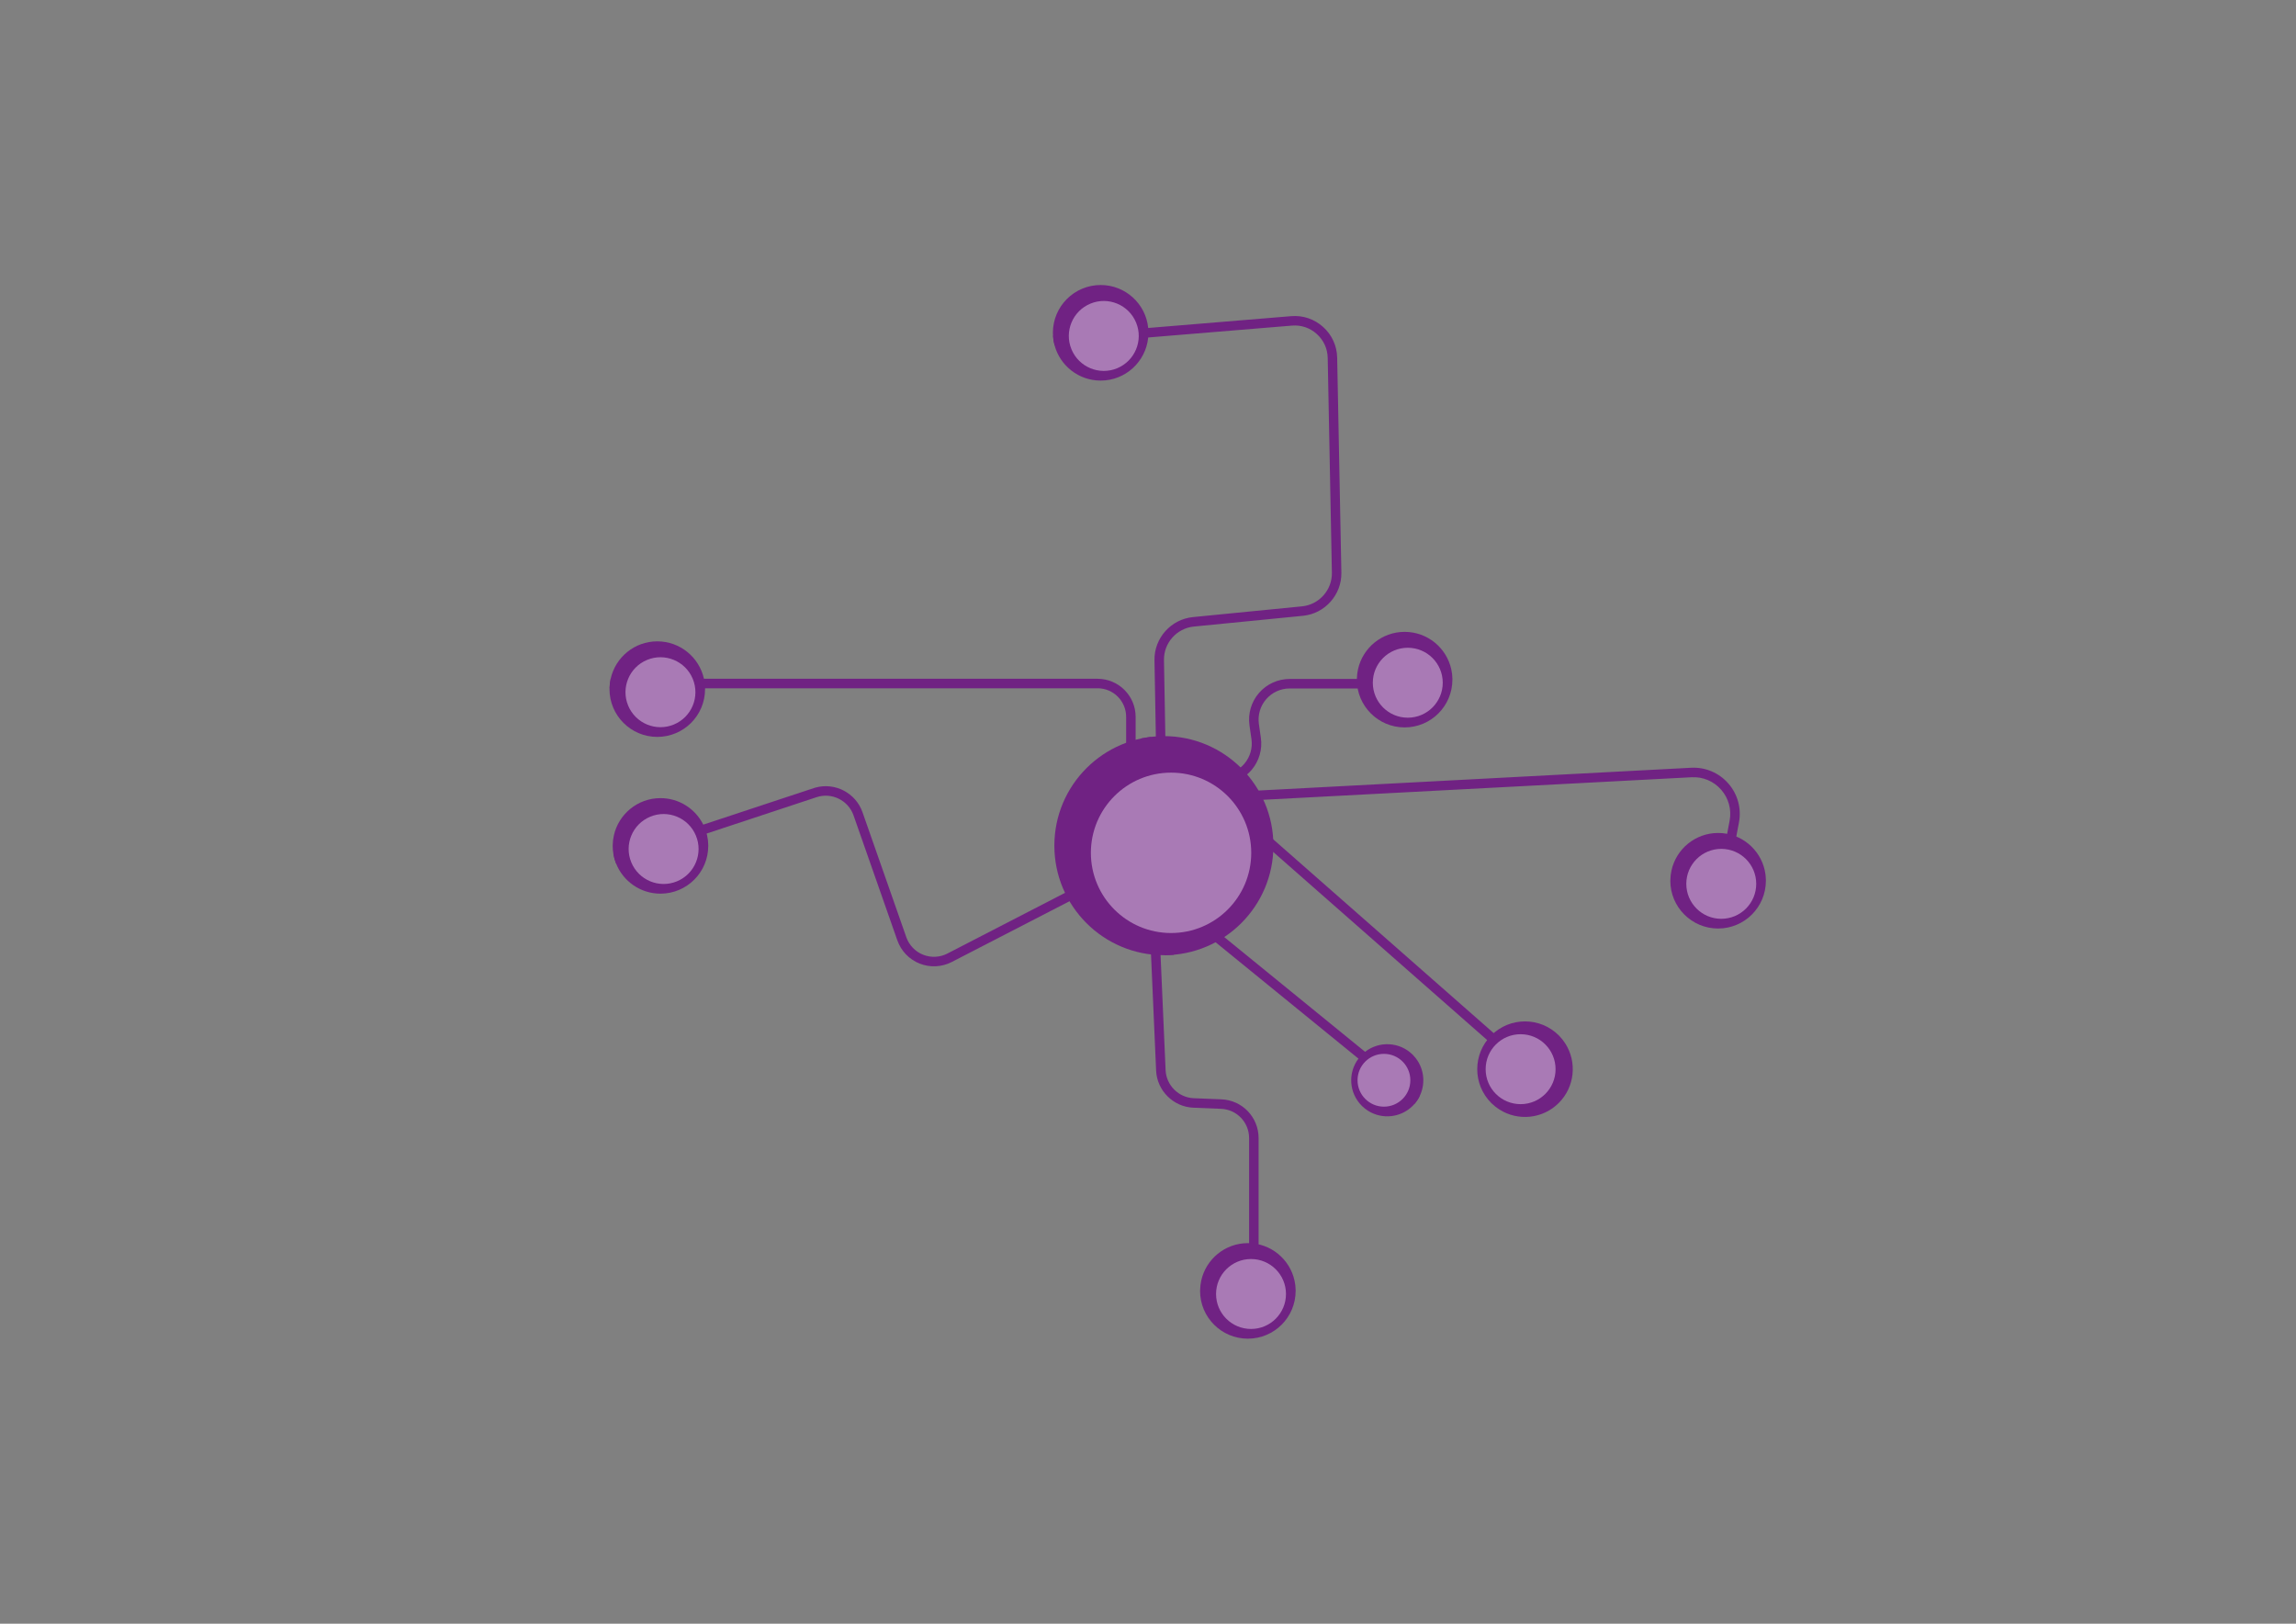 <?xml version="1.0" encoding="UTF-8"?>
<svg id="Calque_1" data-name="Calque 1" xmlns="http://www.w3.org/2000/svg" viewBox="0 0 841.89 595.28">
  <rect x="0" y="0" width="841.89" height="595.28" fill="#808080" stroke="none"/>
  <defs>
    <style>
      .cls-1 {
        fill: #702283;
      }

      .cls-1, .cls-2 {
        stroke-width: 0px;
      }

      .cls-2 {
        fill: #fff;
        isolation: isolate;
        opacity: .4;
      }
    </style>
  </defs>
  <g id="Calque_1-2" data-name="Calque 1-2">
    <path class="cls-1" d="M444.96,344.83c.99-.69,1.97-1.39,2.95-2.09l52.64,42.88.35.28,1.98,1.61,13.85,11.29,3.45,2.8.35.28c-.51,1.03-1.16,2.01-1.95,2.9l-.34-.27-3.13-2.55-15-12.22-1.67-1.36-.34-.28-53.14-43.28h0Z"/>
    <path class="cls-1" d="M465.26,310.94l88.02,77.37s0,0,.01,0c.72.63,1.82.55,2.45-.17.63-.72.56-1.82-.16-2.46l-90.91-79.9c.23,1.71.41,3.43.58,5.15Z"/>
    <path class="cls-1" d="M508.13,246.18c-2.06,1.76-4.63,2.73-7.4,2.73h-27.83c-4.32,0-8.42,1.87-11.25,5.13-2.83,3.26-4.1,7.58-3.5,11.86l.73,5.1c.46,3.22-.48,6.49-2.58,8.97-1.06,1.25-2.36,2.25-3.81,2.94.94.81,1.89,1.62,2.84,2.42,1.35-.82,2.58-1.87,3.63-3.1,2.74-3.24,3.97-7.51,3.37-11.71l-.73-5.1c-.46-3.27.51-6.59,2.68-9.09,2.17-2.5,5.31-3.93,8.62-3.93h27.83c4.13,0,8.09-1.73,10.9-4.74-1.2-.45-2.36-.93-3.5-1.46h0Z"/>
    <path class="cls-1" d="M224.95,313.21l.56-.19,5-1.65,23.18-7.66,3.63-1.2.56-.19,40.48-13.38c.2-.06.39-.12.59-.18,7.15-2.03,14.82,1.9,17.3,8.99l16.07,45.84c1.03,2.94,3.28,5.28,6.17,6.43s6.14.99,8.9-.44l79.4-40.97c.85-.45,1.9-.11,2.35.75.44.85.11,1.9-.75,2.35l-79.4,40.97c-3.66,1.89-7.95,2.1-11.79.58-3.83-1.52-6.8-4.63-8.17-8.52l-16.07-45.84c-1.93-5.49-7.98-8.48-13.52-6.65l-40.34,13.34-.55.19-3.19,1.05-24.34,8.05-4.57,1.51-.55.18c-.42-1.07-.75-2.19-.95-3.35h0Z"/>
    <path class="cls-1" d="M418.58,270.71l.06,1.35.57,13,2.45,55.97.33,7.54.06,1.35,1.87,42.58c.32,7.33,6.32,13.3,13.64,13.6l10.14.41c5.79.23,10.32,4.95,10.32,10.74v54.46c0,.96.78,1.74,1.74,1.74s1.74-.78,1.74-1.74v-54.46c0-7.67-6-13.91-13.65-14.22l-10.14-.41c-5.53-.22-10.06-4.73-10.31-10.27l-1.85-42.17-.06-1.34-.31-7.09-2.53-57.72-.55-12.54-.06-1.34-3.46.56h0Z"/>
    <path class="cls-1" d="M223.52,252.33c.02-1.2.16-2.36.41-3.48h178.53c7.69,0,13.95,6.26,13.95,13.95v28.8c0,.96-.78,1.74-1.74,1.74s-1.74-.78-1.74-1.74v-28.8c0-5.77-4.69-10.47-10.47-10.47h-178.94Z"/>
    <path class="cls-1" d="M386.11,123.13l.58-.05,5.23-.43,25.37-2.1,3.15-.26.58-.05,52.41-4.33c4.34-.36,8.51,1.05,11.74,3.97,3.23,2.91,5.06,6.92,5.14,11.27l1.54,78.78c.16,8.08-6.02,15.04-14.07,15.83l-40.05,3.95c-6.24.62-11.04,6.01-10.93,12.28l1.11,61.61c.02.96-.75,1.75-1.71,1.77-.98.04-1.75-.74-1.77-1.71l-1.11-61.62c-.15-8.07,6.04-15.01,14.07-15.8l40.05-3.95c6.25-.62,11.05-6.01,10.93-12.3l-1.53-78.78c-.07-3.38-1.49-6.49-4-8.76-2.51-2.27-5.75-3.36-9.11-3.08l-52.7,4.35-.59.05-2.91.24-25.27,2.09-4.99.41-.59.05c-.3-1.11-.49-2.26-.56-3.45h0Z"/>
    <path class="cls-1" d="M430.44,350.03v-42.33c0-7.16,5.6-13.06,12.74-13.43l8.76-.46,9.86-.52,1.43-.08,157.05-8.26c4.15-.22,8.1,1.45,10.84,4.58,2.73,3.13,3.86,7.27,3.09,11.35l-4.03,21.32c-.18.95.45,1.86,1.39,2.04.94.17,1.85-.45,2.03-1.39l4.03-21.32c.97-5.14-.45-10.35-3.89-14.29-3.45-3.94-8.42-6.04-13.64-5.77l-158.63,8.35-1.5.08-11.27.59-5.7.3c-9,.47-16.05,7.9-16.05,16.91v42.5l3.48-.17h0Z"/>
    <g>
      <path class="cls-1" d="M386.07,122.01c0-9.67,7.84-17.52,17.52-17.52,9.08,0,16.55,6.9,17.43,15.75.06.58.09,1.17.09,1.77s-.03,1.16-.09,1.72c-.87,8.87-8.34,15.8-17.43,15.8-8.09,0-14.91-5.49-16.91-12.96-.3-1.11-.49-2.26-.56-3.45-.03-.37-.04-.74-.04-1.11Z"/>
      <circle class="cls-1" cx="403.6" cy="122.03" r="16.94" transform="translate(192.12 486.81) rotate(-76.72)"/>
      <circle class="cls-2" cx="404.73" cy="123.16" r="12.82" transform="translate(-16.32 164.26) rotate(-22.5)"/>
    </g>
    <g>
      <path class="cls-1" d="M223.51,252.64c0-.1,0-.21,0-.31.02-1.2.16-2.36.41-3.48,1.73-7.85,8.73-13.72,17.1-13.72s15.37,5.87,17.1,13.72c.26,1.12.39,2.29.41,3.48,0,.1,0,.21,0,.31,0,9.68-7.84,17.52-17.52,17.52s-17.52-7.84-17.52-17.52h0Z"/>
      <circle class="cls-1" cx="241.05" cy="252.66" r="16.94" transform="translate(-60.23 429.22) rotate(-76.72)"/>
      <circle class="cls-2" cx="242.17" cy="253.78" r="12.82" transform="translate(-78.68 111.99) rotate(-22.5)"/>
    </g>
    <g>
      <path class="cls-1" d="M440.06,473.26c0-.1,0-.21,0-.31.02-1.2.16-2.36.41-3.48,1.73-7.85,8.73-13.72,17.1-13.72s15.37,5.87,17.1,13.72c.26,1.12.39,2.29.41,3.48,0,.1,0,.21,0,.31,0,9.68-7.84,17.52-17.52,17.52s-17.52-7.84-17.52-17.52Z"/>
      <circle class="cls-1" cx="457.59" cy="473.26" r="16.94" transform="translate(-108.13 809.9) rotate(-76.72)"/>
      <circle class="cls-2" cx="458.72" cy="474.4" r="12.82"/>
    </g>
    <g>
      <path class="cls-1" d="M224.67,310.12c0-.1,0-.21,0-.31.02-1.2.16-2.36.41-3.48,1.73-7.85,8.73-13.72,17.1-13.72,6.87,0,12.82,3.95,15.69,9.71.52,1.03.93,2.12,1.23,3.26.07.24.13.49.19.74.26,1.12.39,2.29.41,3.48,0,.1,0,.21,0,.31,0,9.68-7.84,17.52-17.52,17.52-7.4,0-13.73-4.59-16.29-11.08-.42-1.07-.75-2.19-.95-3.35-.19-1-.28-2.04-.28-3.09h0Z"/>
      <circle class="cls-1" cx="242.21" cy="310.13" r="16.94" transform="translate(-115.27 474.62) rotate(-76.72)"/>
      <circle class="cls-2" cx="243.33" cy="311.26" r="12.82" transform="translate(-100.59 116.81) rotate(-22.5)"/>
    </g>
    <g>
      <path class="cls-1" d="M612.49,322.89c0-.1,0-.21,0-.31.02-1.2.16-2.36.41-3.48,1.73-7.85,8.73-13.72,17.1-13.72s15.37,5.87,17.1,13.72c.26,1.12.39,2.29.41,3.48,0,.1,0,.21,0,.31,0,9.68-7.84,17.52-17.52,17.52s-17.52-7.84-17.52-17.52Z"/>
      <circle class="cls-1" cx="630.01" cy="322.9" r="16.94" transform="translate(162.4 854.42) rotate(-75.8)"/>
      <circle class="cls-2" cx="631.15" cy="324.03" r="12.82"/>
    </g>
    <g>
      <path class="cls-1" d="M497.54,249.16c0-.1,0-.21,0-.31.02-1.2.16-2.36.41-3.48,1.73-7.85,8.73-13.72,17.1-13.72s15.37,5.87,17.1,13.72c.26,1.12.39,2.29.41,3.48,0,.1,0,.21,0,.31,0,9.68-7.84,17.52-17.52,17.52s-17.52-7.84-17.52-17.52Z"/>
      <circle class="cls-1" cx="515.06" cy="249.17" r="16.94"/>
      <circle class="cls-2" cx="516.2" cy="250.3" r="12.82"/>
    </g>
    <g>
      <path class="cls-1" d="M571.58,379.59c.08.08.15.15.21.23.84.86,1.56,1.78,2.17,2.75,4.33,6.78,3.52,15.87-2.39,21.79-5.92,5.92-15.02,6.72-21.79,2.39-.98-.61-1.9-1.34-2.75-2.17-.08-.07-.15-.15-.23-.21-6.84-6.84-6.84-17.93,0-24.78,6.84-6.84,17.93-6.84,24.77,0h0Z"/>
      <circle class="cls-1" cx="559.19" cy="391.99" r="16.94"/>
      <circle class="cls-2" cx="557.57" cy="391.98" r="12.82"/>
    </g>
    <g>
      <path class="cls-1" d="M498.1,388.11c.37-.49.78-.97,1.23-1.42.39-.39.8-.75,1.23-1.08,5.18-4.05,12.69-3.69,17.47,1.09.05.05.11.11.16.17.63.65,1.18,1.35,1.64,2.08,2.5,3.91,2.73,8.84.71,12.94-.51,1.03-1.16,2.01-1.95,2.9-.17.2-.37.41-.56.6-4.47,4.47-11.34,5.07-16.45,1.81-.73-.46-1.43-1.01-2.08-1.64-.06-.05-.12-.11-.17-.16-4.72-4.72-5.13-12.1-1.23-17.28h0Z"/>
      <circle class="cls-1" cx="508.68" cy="396.05" r="12.78"/>
      <circle class="cls-2" cx="507.46" cy="396.04" r="9.68"/>
    </g>
    <g>
      <circle class="cls-1" cx="426.77" cy="310.03" r="40.16"/>
      <circle class="cls-1" cx="426.77" cy="310.03" r="38.83"/>
      <circle class="cls-2" cx="429.4" cy="312.66" r="29.4"/>
    </g>
  </g>
</svg>
